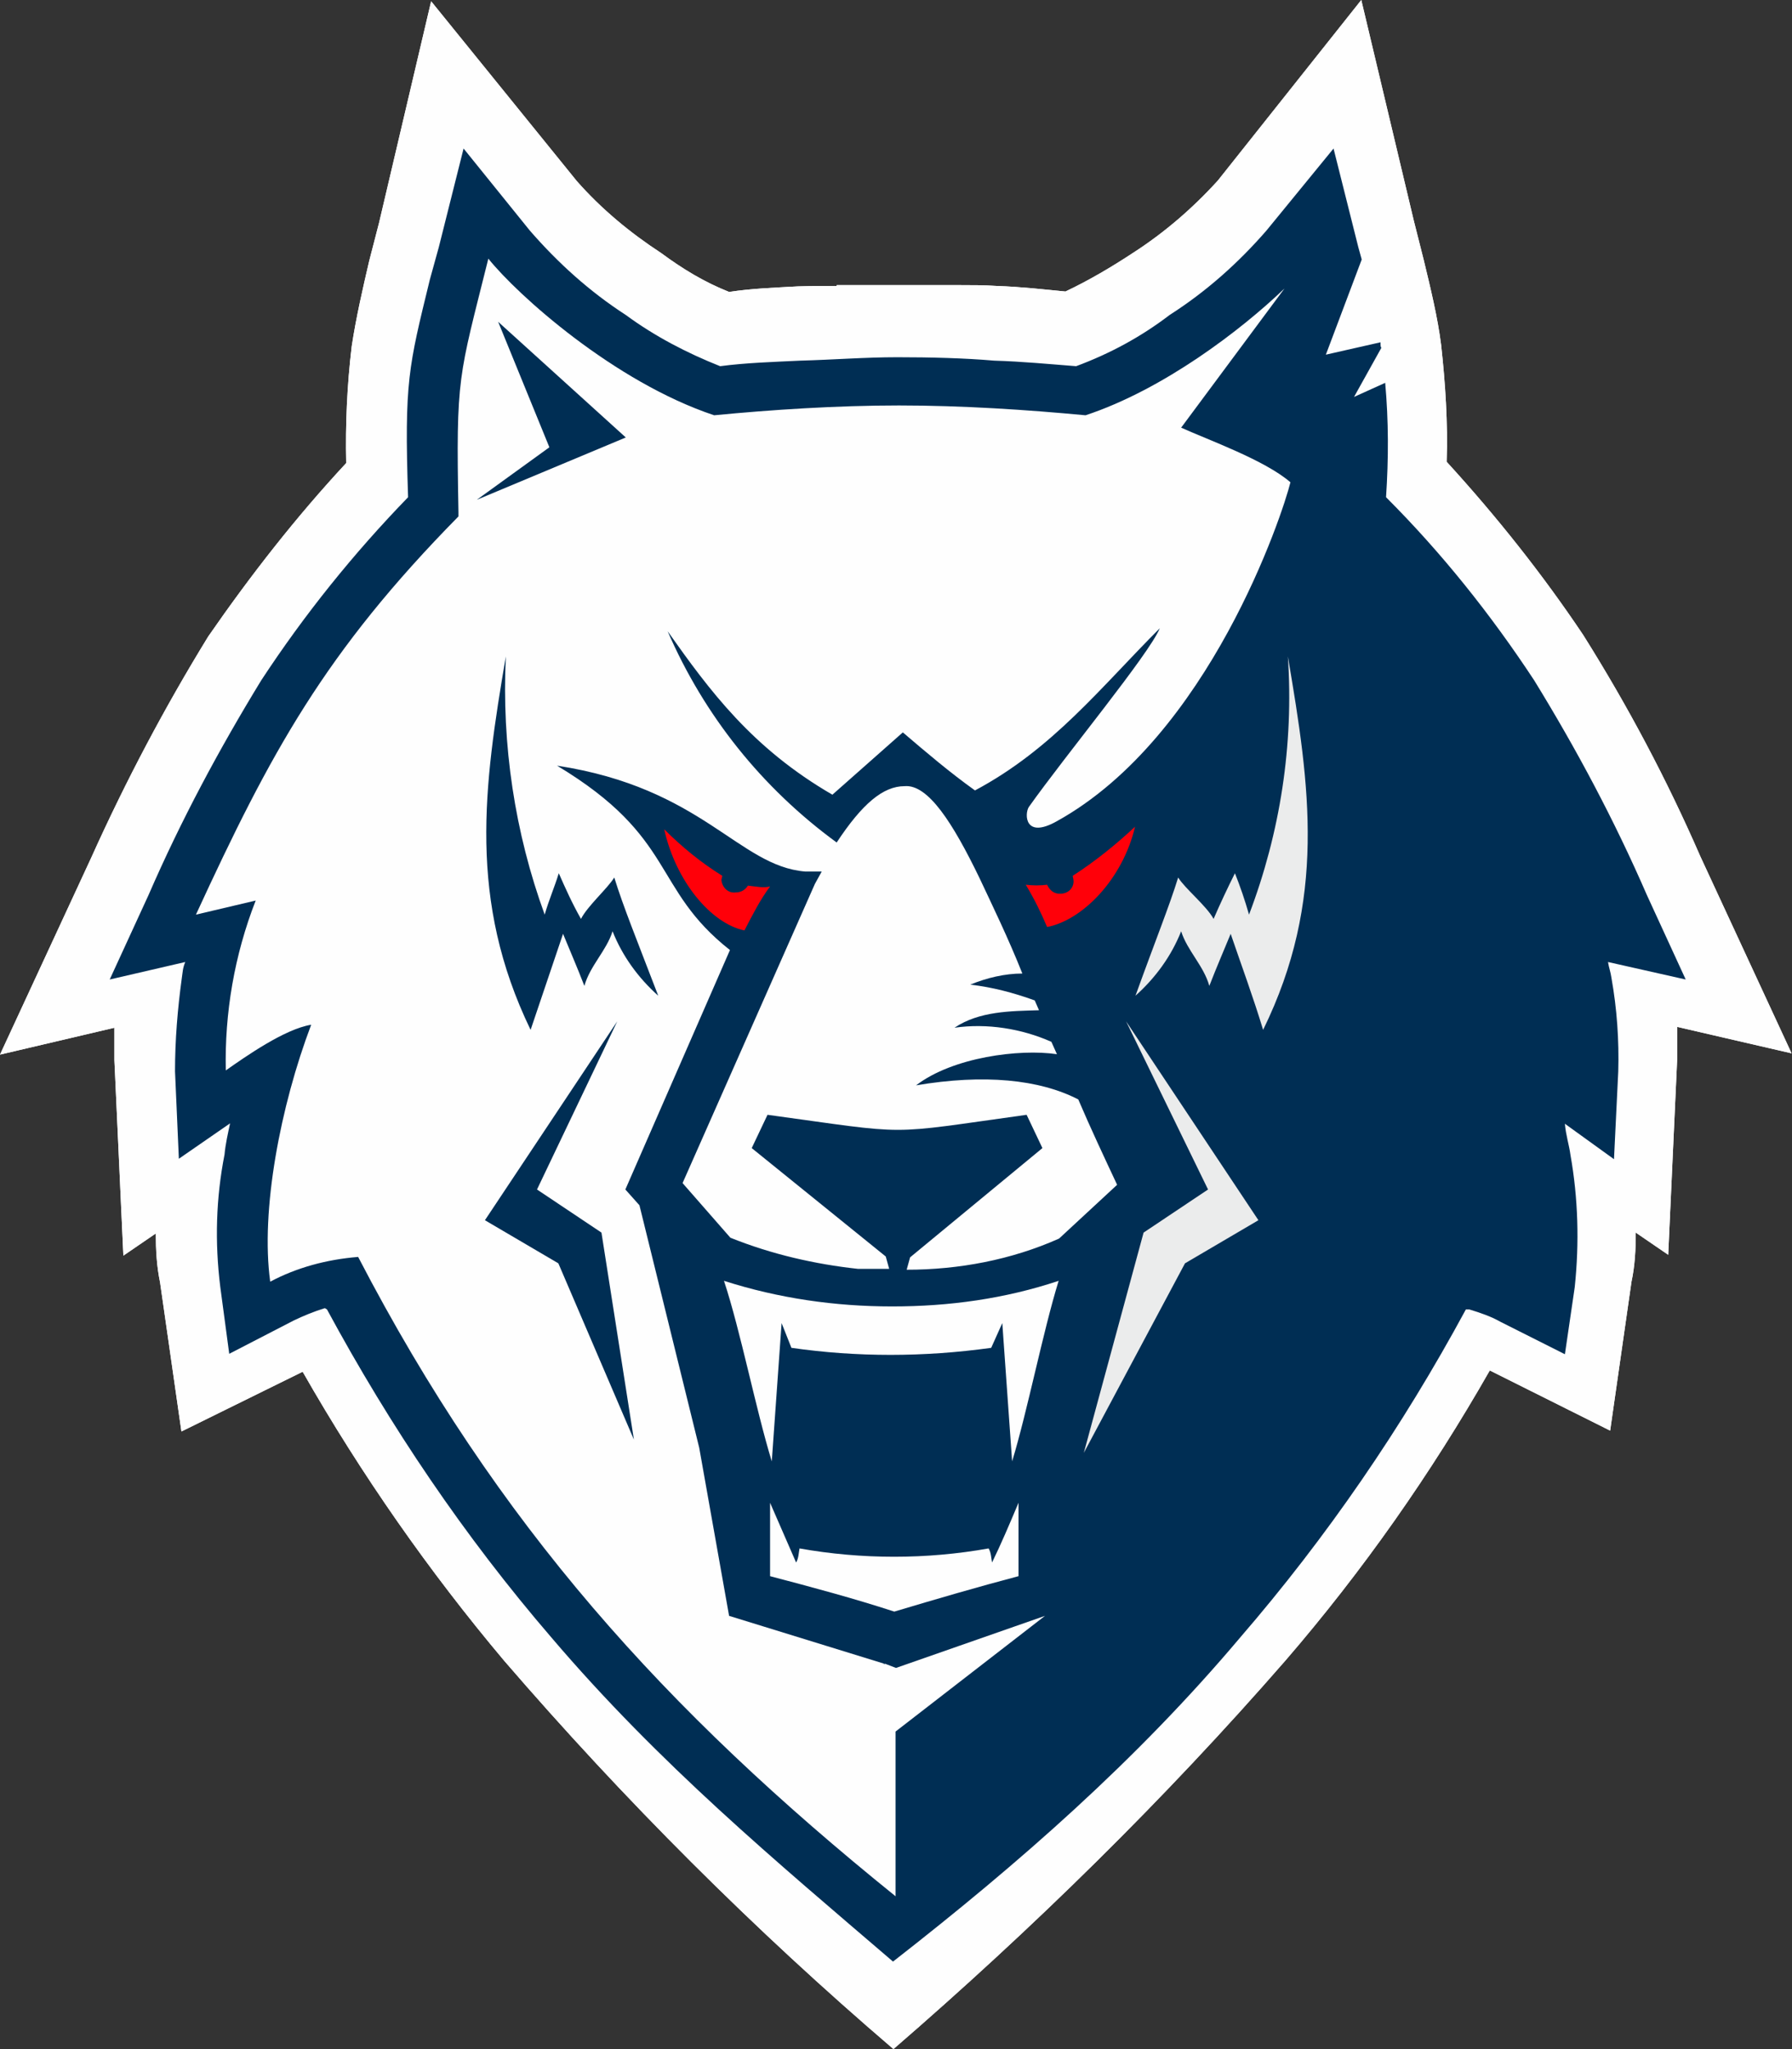 <?xml version="1.0" encoding="utf-8"?> <svg xmlns="http://www.w3.org/2000/svg" xmlns:xlink="http://www.w3.org/1999/xlink" version="1.1" id="Слой_1" x="0px" y="0px" viewBox="0 0 419.8 480.1" style="enable-background:new 0 0 419.8 480.1;" xml:space="preserve"><rect x="0" y="0" width="419.8" height="480.1" fill="#333333" stroke="none"/> <style type="text/css"> .st0{fill-rule:evenodd;clip-rule:evenodd;fill:#FEFEFE;} .st1{fill:#002E54;} .st2{fill:#FEFEFE;} .st3{fill-rule:evenodd;clip-rule:evenodd;fill:#FF0009;} .st4{fill-rule:evenodd;clip-rule:evenodd;fill:#002E54;} .st5{fill-rule:evenodd;clip-rule:evenodd;fill:#EBECEC;} </style> <path class="st0" d="M210.4,408.9c18.2-15.7,35.5-32.6,51.1-50.8c20.4-23.9,37.8-50.1,52.2-78l7.8-15.7l7.6,1 c-1.6-6.8-3.3-13.2-6-19.8L306.2,204l27.4,5l-13.8-36.7l6.2,1.3c-9.3-13.8-20-26.8-32-38.6l-8.3-8.6l1.6-11.5v-9 c-7.8,4.7-16.5,8.9-25,12l-5.8,1.6l-6-0.8c-6.6-0.8-13.2-1.3-19.8-1.6c-4.7-0.2-9.1-0.2-14.3-0.2h-12.9c-5,0-9.7,0-14.3,0.2 c-6.6,0.2-13.2,1-19.8,1.6l-6,0.8l-5.8-1.6c-8.9-3.1-17.3-7-25.1-12v9.2l1.6,11.5l-8.6,8.6c-11.7,11.9-22.3,24.9-32,38.5l6.2-1.3 l-13.8,37l27.4-5l-16.9,41.7c-2.6,6.2-4.7,13-6,19.8l7.6-1l7.8,15.7c14.3,27.9,31.8,54.2,52.2,78 C174.9,376.4,191.8,393.3,210.4,408.9z M81.1,108.5c-0.2-9.1,0.2-18.2,1.3-27.4c1-6.6,2.6-13.6,4.1-20l2.3-8.9L101,0.3l34.1,42.1 c5.8,6.6,12.6,12.2,19.8,16.9c5,3.7,10.1,6.8,15.9,9.1c5.2-0.8,10.7-1,16.1-1.3C190,67,193.1,67,196,67v-0.2h28.4 c3.1,0,6.2,0,9.1,0.2c5.8,0.2,10.9,0.8,16.1,1.3c5.5-2.6,10.9-5.8,15.9-9.1c7.3-4.7,14-10.5,19.8-16.9L318.9,0l12.3,51.7l2.3,9.1 c1.6,6.6,3.3,13.6,4.1,20c1,9.1,1.6,18.2,1.3,27.4c11.7,12.8,22.5,26.4,32,40.6c10.5,16.7,19.6,33.9,27.4,51.8l21.4,46.2l-26.8-6.2 v7.6l-2.1,45.8l-7.6-5.2c0,3.9-0.2,7.8-1,11.5l-5,34.9L349,321.1c-13.8,24.2-29.7,46.9-47.9,68c-28.4,32.6-59.2,62.8-91.8,91 c-32.6-27.9-63.1-58.4-91.2-91c-17.5-20.8-33.4-43.5-47.2-67.7l-28.4,14l-5-34.9c-0.8-3.9-1-7.6-1-11.5l-7.6,5.2l-2.1-45.8v-7.6 L0,247.1l21.4-46.2c8.1-18,17.2-35.2,27.4-51.8C58.7,134.8,69.3,121.2,81.1,108.5z"></path> <path class="st0" d="M81.1,108.5c-0.2-9.1,0.2-18.2,1.3-27.4c1-6.6,2.6-13.6,4.1-20l2.3-8.9L101,0.3l34.1,42.1 c5.8,6.6,12.6,12.2,19.8,16.9c5,3.7,10.1,6.8,15.9,9.1c5.2-0.8,10.7-1,16.1-1.3C190,67,193.1,67,196,67v-0.2h28.4 c3.1,0,6.2,0,9.1,0.2c5.8,0.2,10.9,0.8,16.1,1.3c5.5-2.6,10.9-5.8,15.9-9.1c7.3-4.7,14-10.5,19.8-16.9L318.9,0l12.3,51.7l2.3,9.1 c1.6,6.6,3.3,13.6,4.1,20c1,9.1,1.6,18.2,1.3,27.4c11.7,12.8,22.5,26.4,32,40.6c10.5,16.7,19.6,33.9,27.4,51.8l21.4,46.2l-26.8-6.2 v7.6l-2.1,45.8l-7.6-5.2c0,3.9-0.2,7.8-1,11.5l-5,34.9L349,321.1c-13.8,24.2-29.7,46.9-47.9,68c-28.4,32.6-59.2,62.8-91.8,91 c-32.6-27.9-63.1-58.4-91.2-91c-17.5-20.8-33.4-43.5-47.2-67.7l-28.4,14l-5-34.9c-0.8-3.9-1-7.6-1-11.5l-7.6,5.2l-2.1-45.8v-7.6 L0,247.1l21.4-46.2c8.1-18,17.2-35.2,27.4-51.8C58.7,134.8,69.3,121.2,81.1,108.5z"></path> <path class="st1" d="M253.9,340.4l14-51.6l15.1-10.1l-19.2-39.4l31,46.6L277.6,296L253.9,340.4z M276,205.6c1.6,2.6,6.6,6.6,8.3,9.7 c1.6-3.7,3.3-7.3,5-10.7c1.3,3.3,2.3,6.2,3.3,9.7c7.3-19.2,10.5-39.8,9.1-60.5c5.2,30.5,9.1,57.1-5.8,87.5c-2.3-7.6-5-14.9-7.6-22.5 c-1.6,3.9-3.3,7.8-5,12.2c-1.3-4.7-5.2-8.3-6.6-12.8c-2.3,5.8-6,10.9-10.7,15.1C270.8,220,273.9,212.4,276,205.6L276,205.6z"></path> <path class="st1" d="M76.1,306.5c-2.6,0.8-5,1.8-7.3,2.9l-15.1,7.8l-2.1-15.7c-1.3-10.5-1-20.8,1-31c0.2-2.3,0.8-5,1.3-7.3l-12,8.3 L41,251c0-7.3,0.6-14.6,1.6-21.9c0.2-1.3,0.2-2.3,0.8-3.7l-17.7,4.1l9.1-19.8c7.6-17.5,16.5-34.1,26.4-50.3 c10.1-15.4,21.6-29.7,34.4-42.9c-0.9-27.1,0.1-30.5,5.1-51l2.1-7.6l5.8-23.1L124.1,54c6.6,7.6,14,14.3,22.5,19.8 c6.8,5,14.3,8.9,22.1,12c6-0.8,12.6-1,18.8-1.3c7.6-0.2,15.1-0.8,22.7-0.8c7.8,0,15.7,0.2,22.7,0.8c6.6,0.2,12.8,0.8,19.2,1.3 c7.8-2.9,15.1-6.8,21.9-12c8.6-5.5,16.1-12.2,22.7-19.8l15.7-19.2l5.8,23.1l0.8,2.9l-8.4,22.3l12.8-2.9c0,0.8,0,1,0.2,1.3L317.2,93 l7.3-3.3c0.8,8.9,0.8,17.7,0.2,26.8c13,13,24.5,27.4,34.7,42.9c9.9,16.1,18.8,32.8,26.4,50.3l9.1,19.8l-18.2-4.1 c0.2,1.3,0.6,2.3,0.8,3.7c1.3,7.3,1.8,14.6,1.6,21.9l-1,20.6l-11.5-8.3c0.2,2.6,1,5,1.3,7.3c1.8,10.1,2.1,20.6,1,31l-2.3,15.7 l-15.1-7.6c-2.3-1.3-4.7-2.1-7.3-2.9h-0.8c-14.9,27.6-32.6,53.4-52.9,76.9c-24.2,28.7-51.8,52.9-81.3,75.9 c-27.4-23.5-54.7-46.2-80-75.9c-20.4-23.7-37.8-49.5-52.6-76.9L76.1,306.5L76.1,306.5z"></path> <path class="st2" d="M148.5,337.3l-7.6-48.5l-15.1-10.1l18.8-39.4l-31,46.6l17.2,10.1L148.5,337.3z M63.3,300.3 c6.2-3.3,13.2-5.2,20.6-5.8c32.6,62.8,72,106.3,125.9,149.8v-38.6l35-27.1l-34.9,12.2l-2.6-1l-0.2,0.2v-0.2l-36.3-11.2l-7-39.4 l-14-56.8l-3.3-3.7l24.5-56.1c-18.4-14.5-12.4-26.3-40.5-43.2c34.1,5.2,42.5,23.5,58.1,24.8h3.9l-1.6,2.9l-31,70.1l11.2,12.8 c9.7,3.9,19.8,6.2,29.9,7.3h7.3l-0.8-2.9L176.1,269l3.7-7.8c34.4,4.7,26.8,4.7,60.7,0l3.7,7.8l-31,25.6l-0.8,2.9 c12.2,0,24.5-2.3,35.7-7.3l13.6-12.6c-2.9-6.2-6.2-13.2-9.1-20c-9.1-4.7-22.1-6-38-3.3c8.6-6.6,24.2-8.6,33-7.3l-1.3-2.9 c-7-3.1-15.1-4.4-22.7-3.3c5.8-3.9,13.2-3.9,19.8-4.1l-1-2.3c-5-1.8-9.9-3.1-15.1-3.7c3.9-1.6,8.1-2.6,12.2-2.6 c-3.3-8.3-7-15.9-10.1-22.5c-6.2-12.8-12-21.9-17.5-21.4c-5,0-9.9,4.1-15.9,13.2c-17.5-12.8-31-29.7-39.6-49.5 c9.9,14,19.8,27.4,38.6,38.3l16.5-14.6c5.5,4.7,10.9,9.3,16.9,13.6c18.2-9.7,29.5-24.2,43.3-38c-2.6,6.2-21.9,29.5-30.7,41.9 c-1,1.6-1,7.6,6.6,3.3c35.7-19.8,52.9-72,54.7-79.4c-6-5.2-19.2-9.9-25.6-12.8l24.2-32.6c-10.1,9.7-28.4,23.7-46.6,29.7 C240.5,96,225.4,95,210.6,95c-14.6,0-29.9,1-43.3,2.3c-23.4-7.8-46.1-28.2-52.9-36.7c-7,28.1-7.6,27.3-7,59.4v1 c-31.3,31.8-44,55.3-61.5,93.3l14-3.3c-5,12.8-7.3,26.4-7,39.8c4.7-3.3,13.8-9.7,20-10.7C65.7,259.1,61,283.6,63.3,300.3z"></path> <path class="st3" d="M174.4,218c-7.8-1.6-16.1-11.5-18.8-23.7c4.1,4.1,8.6,7.8,13.6,10.9c0,0.2-0.2,0.8-0.2,1 c0.2,1.8,1.6,3.1,3.3,2.9c1.3,0,2.3-0.6,2.9-1.6c1.8,0.2,3.7,0.6,5.2,0.2C178.2,210.6,176.2,214.5,174.4,218z M245.3,217.2 c8.3-1.6,17.7-11.2,20.6-23.5c-4.4,4.1-9.3,8.1-14.6,11.5c0,0.2,0.2,0.8,0.2,1.3c0,1.6-1.3,2.9-3.1,2.9h-0.2c-1.3,0-2.3-0.8-2.9-2.1 c-1.6,0.2-3.3,0.2-5,0C242.4,210.8,243.8,213.7,245.3,217.2z"></path> <path class="st4" d="M143.9,205.6c-1.6,2.6-6.2,6.6-7.8,9.7c-2.1-3.7-3.7-7.3-5.2-10.7c-1,3.3-2.3,6.2-3.3,9.7 c-7-19.2-10.1-39.8-9.1-60.5c-5.2,30.5-8.9,57.1,5.8,87.5c2.6-7.6,5-14.9,7.6-22.5c1.6,3.9,3.3,7.8,5,12.2c1.3-4.7,5.2-8.3,6.6-12.8 c2.3,5.8,6,10.9,10.7,15.1C149.1,220,146,212.4,143.9,205.6z M128.7,104.8l-12-29.4l29.9,27.1l-34.9,14.6L128.7,104.8z M148.5,337.3 l-7.6-48.5l-15.1-10.1l18.8-39.4l-31,46.6l17.2,10.1L148.5,337.3z"></path> <path class="st0" d="M180.4,352.1v17.2c9.9,2.6,19.6,5.2,29.1,8.3c9.7-2.9,19.6-5.8,29.1-8.3v-17.2c-2.1,5-4.1,9.7-6.2,14 c-0.2-1-0.2-2.3-0.8-3.3c-14.6,2.6-29.7,2.6-44.3,0c-0.2,1-0.2,2.3-0.8,3.3L180.4,352.1z M185.4,315.8l-2.3-5.8l-2.3,32.4 c-3.7-12-7.3-30.5-11.2-42.3c12.8,4.1,26,6,39.4,6s26.4-1.8,39-6c-3.7,12-7.3,30.5-10.9,42.3l-2.3-32.4l-2.6,5.8 C216.4,318,200.7,318,185.4,315.8z"></path> <path class="st5" d="M253.9,340.4l14-51.6l15.1-10.1l-19.2-39.4l31,46.6L277.6,296L253.9,340.4z M276,205.6c1.6,2.6,6.6,6.6,8.3,9.7 c1.6-3.7,3.3-7.3,5-10.7c1.3,3.3,2.3,6.2,3.3,9.7c7.3-19.2,10.5-39.8,9.1-60.5c5.2,30.5,9.1,57.1-5.8,87.5c-2.3-7.6-5-14.9-7.6-22.5 c-1.6,3.9-3.3,7.8-5,12.2c-1.3-4.7-5.2-8.3-6.6-12.8c-2.3,5.8-6,10.9-10.7,15.1C270.8,220,273.9,212.4,276,205.6L276,205.6z"></path> </svg> 
